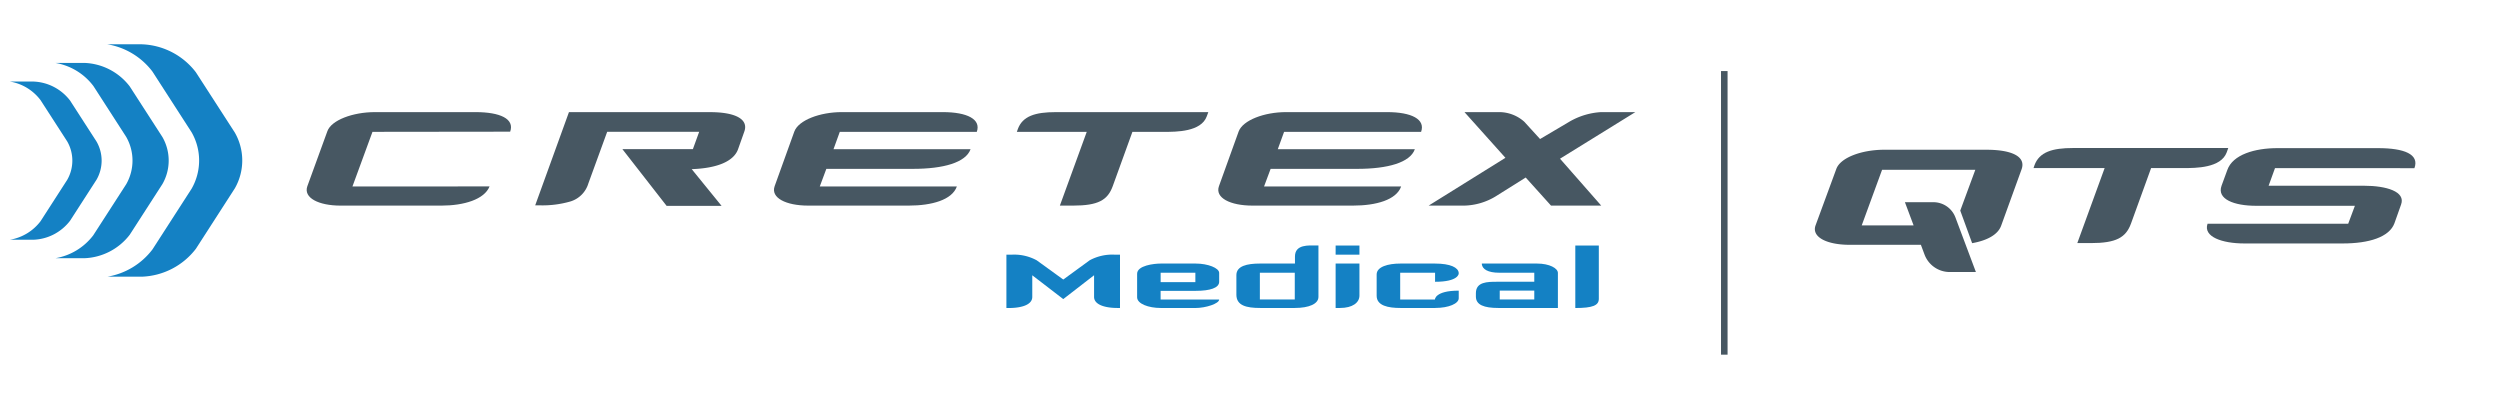 <?xml version="1.0" encoding="UTF-8"?>
<svg xmlns="http://www.w3.org/2000/svg" xmlns:xlink="http://www.w3.org/1999/xlink" width="254" height="40" viewBox="0 0 254 40">
  <defs>
    <clipPath id="clip-path">
      <rect id="Rectangle_479" data-name="Rectangle 479" width="244.407" height="31.535" fill="none"></rect>
    </clipPath>
  </defs>
  <g id="Group_454" data-name="Group 454" transform="translate(-2249.5 -3840.5)">
    <rect id="Rectangle_447" data-name="Rectangle 447" width="254" height="40" transform="translate(2249.5 3840.5)" fill="none"></rect>
    <g id="Group_451" data-name="Group 451" transform="translate(2250.5 3845)">
      <g id="Group_444" data-name="Group 444" transform="translate(0 0)" clip-path="url(#clip-path)">
        <path id="Path_289" data-name="Path 289" d="M110.633,15.417c-.454,1.216-2.125,1.911-4.7,2l3.035,3.732h-5.584l-4.493-5.763h7.161l.639-1.761H97.344L95.43,18.876A2.73,2.73,0,0,1,93.611,20.7a10.243,10.243,0,0,1-3.128.394h-.452l3.429-9.468h14.352c2.518,0,3.944.7,3.456,2Z" transform="translate(-36.655 -4.732)" fill="#475762"></path>
        <path id="Path_290" data-name="Path 290" d="M149.532,19.179c-.483,1.366-2.55,1.942-4.884,1.942H134.419c-2.244,0-3.822-.788-3.4-1.973l2-5.553c.423-1.153,2.607-1.973,4.824-1.973h10.258c2.487,0,3.914.729,3.456,2.006H137.637L137,15.388h13.926c-.488,1.364-2.76,2-5.855,2h-8.8l-.667,1.791Z" transform="translate(-53.315 -4.732)" fill="#475762"></path>
        <path id="Path_291" data-name="Path 291" d="M191.866,12.05c-.574,1.579-3.095,1.579-4.308,1.579H184.31l-2,5.52c-.518,1.423-1.488,1.973-4.034,1.973H176.94l2.73-7.493h-7.1l.095-.273c.484-1.335,1.785-1.732,3.851-1.732h15.506Z" transform="translate(-70.257 -4.732)" fill="#475762"></path>
        <path id="Path_292" data-name="Path 292" d="M225.672,19.179c-.484,1.366-2.549,1.942-4.884,1.942H210.561c-2.244,0-3.822-.788-3.4-1.973l2-5.553c.427-1.153,2.61-1.973,4.824-1.973h10.254c2.492,0,3.919.729,3.461,2.006H213.779l-.639,1.76h13.926c-.481,1.364-2.759,2-5.855,2h-8.8l-.668,1.791Z" transform="translate(-84.316 -4.732)" fill="#475762"></path>
        <path id="Path_293" data-name="Path 293" d="M256.486,16.356l4.185,4.765h-5.1L253,18.268l-3.093,1.94a6.415,6.415,0,0,1-3.157.914h-3.611l7.8-4.856-4.16-4.643h3.613a3.847,3.847,0,0,1,2.457.972l1.609,1.762,3.035-1.793a7.229,7.229,0,0,1,3.155-.941h3.49Z" transform="translate(-98.988 -4.732)" fill="#475762"></path>
        <path id="Path_294" data-name="Path 294" d="M55.517,19.179l2.035-5.551,13.99-.017c.467-1.3-1.013-1.988-3.523-1.988H57.794c-2.243,0-4.429.821-4.825,1.942l-2.033,5.584c-.424,1.185,1.155,1.973,3.367,1.973H64.561c2.274,0,4.362-.625,4.887-1.95Z" transform="translate(-20.709 -4.732)" fill="#475762"></path>
        <path id="Path_295" data-name="Path 295" d="M182.073,41.471c-1.313,0-2.384-.346-2.384-1.125v-2.2l-3.131,2.422L173.41,38.15v2.2c0,.778-1.039,1.125-2.386,1.125h-.242V36.058h.5a4.79,4.79,0,0,1,2.577.569l2.7,1.955,2.68-1.955a4.821,4.821,0,0,1,2.6-.569h.484v5.413Z" transform="translate(-69.531 -14.681)" fill="#1481c4"></path>
        <path id="Path_296" data-name="Path 296" d="M199.1,38.509h-3.528v.952H199.1Zm0,3.58H195.57c-1.21,0-2.388-.416-2.388-1.089V38.614c0-.846,1.729-1.038,2.405-1.038h3.545c1.243,0,2.386.45,2.386.953v.9c0,.623-.933.919-2.369.919h-3.58v.882h5.949c0,.413-1.348.863-2.421.863" transform="translate(-78.651 -15.299)" fill="#1481c4"></path>
        <path id="Path_297" data-name="Path 297" d="M216.125,37.246h-3.547v2.716h3.547Zm0,3.58h-3.513c-1.4,0-2.419-.241-2.419-1.35V37.489c0-.933,1.09-1.176,2.386-1.176h3.565V35.6c0-1.264,1.4-1.125,2.228-1.125h.158V39.7c0,.709-.952,1.125-2.4,1.125" transform="translate(-85.576 -14.036)" fill="#1481c4"></path>
        <path id="Path_298" data-name="Path 298" d="M227.649,40.83H227.2V36.316h2.42v3.25c0,.727-.709,1.263-1.972,1.263m-.447-6.347h2.419v.934H227.2Z" transform="translate(-92.501 -14.039)" fill="#1481c4"></path>
        <path id="Path_299" data-name="Path 299" d="M240.18,42.088h-3.529c-1.246,0-2.42-.226-2.42-1.243V38.684c0-.779,1.141-1.109,2.42-1.109h3.494c1.608,0,2.37.416,2.421.933V38.6s0,.828-2.4.828v-.917h-3.544v2.717h3.527s0-.9,2.421-.9V41.1c0,.536-1,.986-2.386.986" transform="translate(-95.363 -15.298)" fill="#1481c4"></path>
        <path id="Path_300" data-name="Path 300" d="M257.17,40.325h-3.51v.9h3.51Zm-3.648,1.764c-1.454,0-2.284-.31-2.284-1.158v-.346c0-1.159,1.177-1.159,2.161-1.159h3.771v-.917h-3.544c-1.211,0-1.713-.38-1.783-.847v-.086h5.6c1.28,0,2.127.483,2.127.953v3.561Z" transform="translate(-102.287 -15.299)" fill="#1481c4"></path>
        <path id="Path_301" data-name="Path 301" d="M268.275,40.83V34.483h2.389V39.9c0,.673-.625.933-2.389.933" transform="translate(-109.224 -14.039)" fill="#1481c4"></path>
        <path id="Path_302" data-name="Path 302" d="M21.29,2.768l3.985,6.178a5.767,5.767,0,0,1,0,5.721l-3.981,6.175a7.261,7.261,0,0,1-4.579,2.77h3.5a7.237,7.237,0,0,0,5.494-2.84l3.951-6.13a5.7,5.7,0,0,0,0-5.676L25.7,2.836A7.228,7.228,0,0,0,20.211,0h-3.5A7.247,7.247,0,0,1,21.29,2.768" transform="translate(-6.804 0)" fill="#1481c4"></path>
        <path id="Path_303" data-name="Path 303" d="M11.652,5.516,15,10.709a4.841,4.841,0,0,1,0,4.808L11.649,20.71a6.117,6.117,0,0,1-3.843,2.324l2.938,0a6.092,6.092,0,0,0,4.615-2.386l3.321-5.15a4.8,4.8,0,0,0,0-4.774L15.357,5.577a6.067,6.067,0,0,0-4.613-2.386H7.8a6.112,6.112,0,0,1,3.849,2.325" transform="translate(-3.177 -1.299)" fill="#1481c4"></path>
        <path id="Path_304" data-name="Path 304" d="M3.116,8.269l2.716,4.205a3.913,3.913,0,0,1,0,3.892l-2.71,4.206A4.929,4.929,0,0,1,0,22.459H2.383A4.918,4.918,0,0,0,6.12,20.526l2.69-4.173a3.882,3.882,0,0,0,0-3.867L6.12,8.317A4.907,4.907,0,0,0,2.382,6.385H0A4.915,4.915,0,0,1,3.116,8.269" transform="translate(0 -2.6)" fill="#1481c4"></path>
        <rect id="Rectangle_478" data-name="Rectangle 478" width="0.667" height="28.814" transform="translate(173.854 2.721)" fill="#475762"></rect>
        <path id="Path_305" data-name="Path 305" d="M366.429,18.217c-.586,1.6-3.149,1.6-4.383,1.6h-3.3l-2.036,5.617c-.525,1.451-1.512,2.006-4.105,2.006h-1.358l2.778-7.623H346.8l.092-.277c.494-1.358,1.821-1.76,3.92-1.76h15.772Z" transform="translate(-141.193 -7.241)" fill="#475762"></path>
        <path id="Path_306" data-name="Path 306" d="M383.43,19.822l-.649,1.79h9.692c2.253,0,4.259.586,3.765,1.914l-.679,1.913c-.525,1.39-2.562,2.037-5.247,2.037h-10c-2.252,0-4.2-.679-3.734-2.006h14.29l.679-1.82H381.517c-2.253,0-4.012-.679-3.518-2.038l.586-1.6c.555-1.574,2.809-2.221,5.093-2.221h10.216c2.654,0,4.228.617,3.7,2.036Z" transform="translate(-153.29 -7.241)" fill="#475762"></path>
        <path id="Path_307" data-name="Path 307" d="M326.774,18.071h-10.4c-2.284,0-4.474.8-4.875,1.975l-2.1,5.709c-.432,1.2,1.173,1.975,3.457,1.975H320.1l.371.992a2.732,2.732,0,0,0,2.558,1.772h2.66l-2.078-5.542a2.391,2.391,0,0,0-2.239-1.551h-2.895l.882,2.354H314.09l2.068-5.648h9.473L324.1,24.254l1.207,3.309c1.464-.259,2.606-.831,2.949-1.777l2.068-5.709c.494-1.327-1.018-2.006-3.548-2.006" transform="translate(-125.938 -7.357)" fill="#475762"></path>
      </g>
    </g>
  </g>
</svg>
